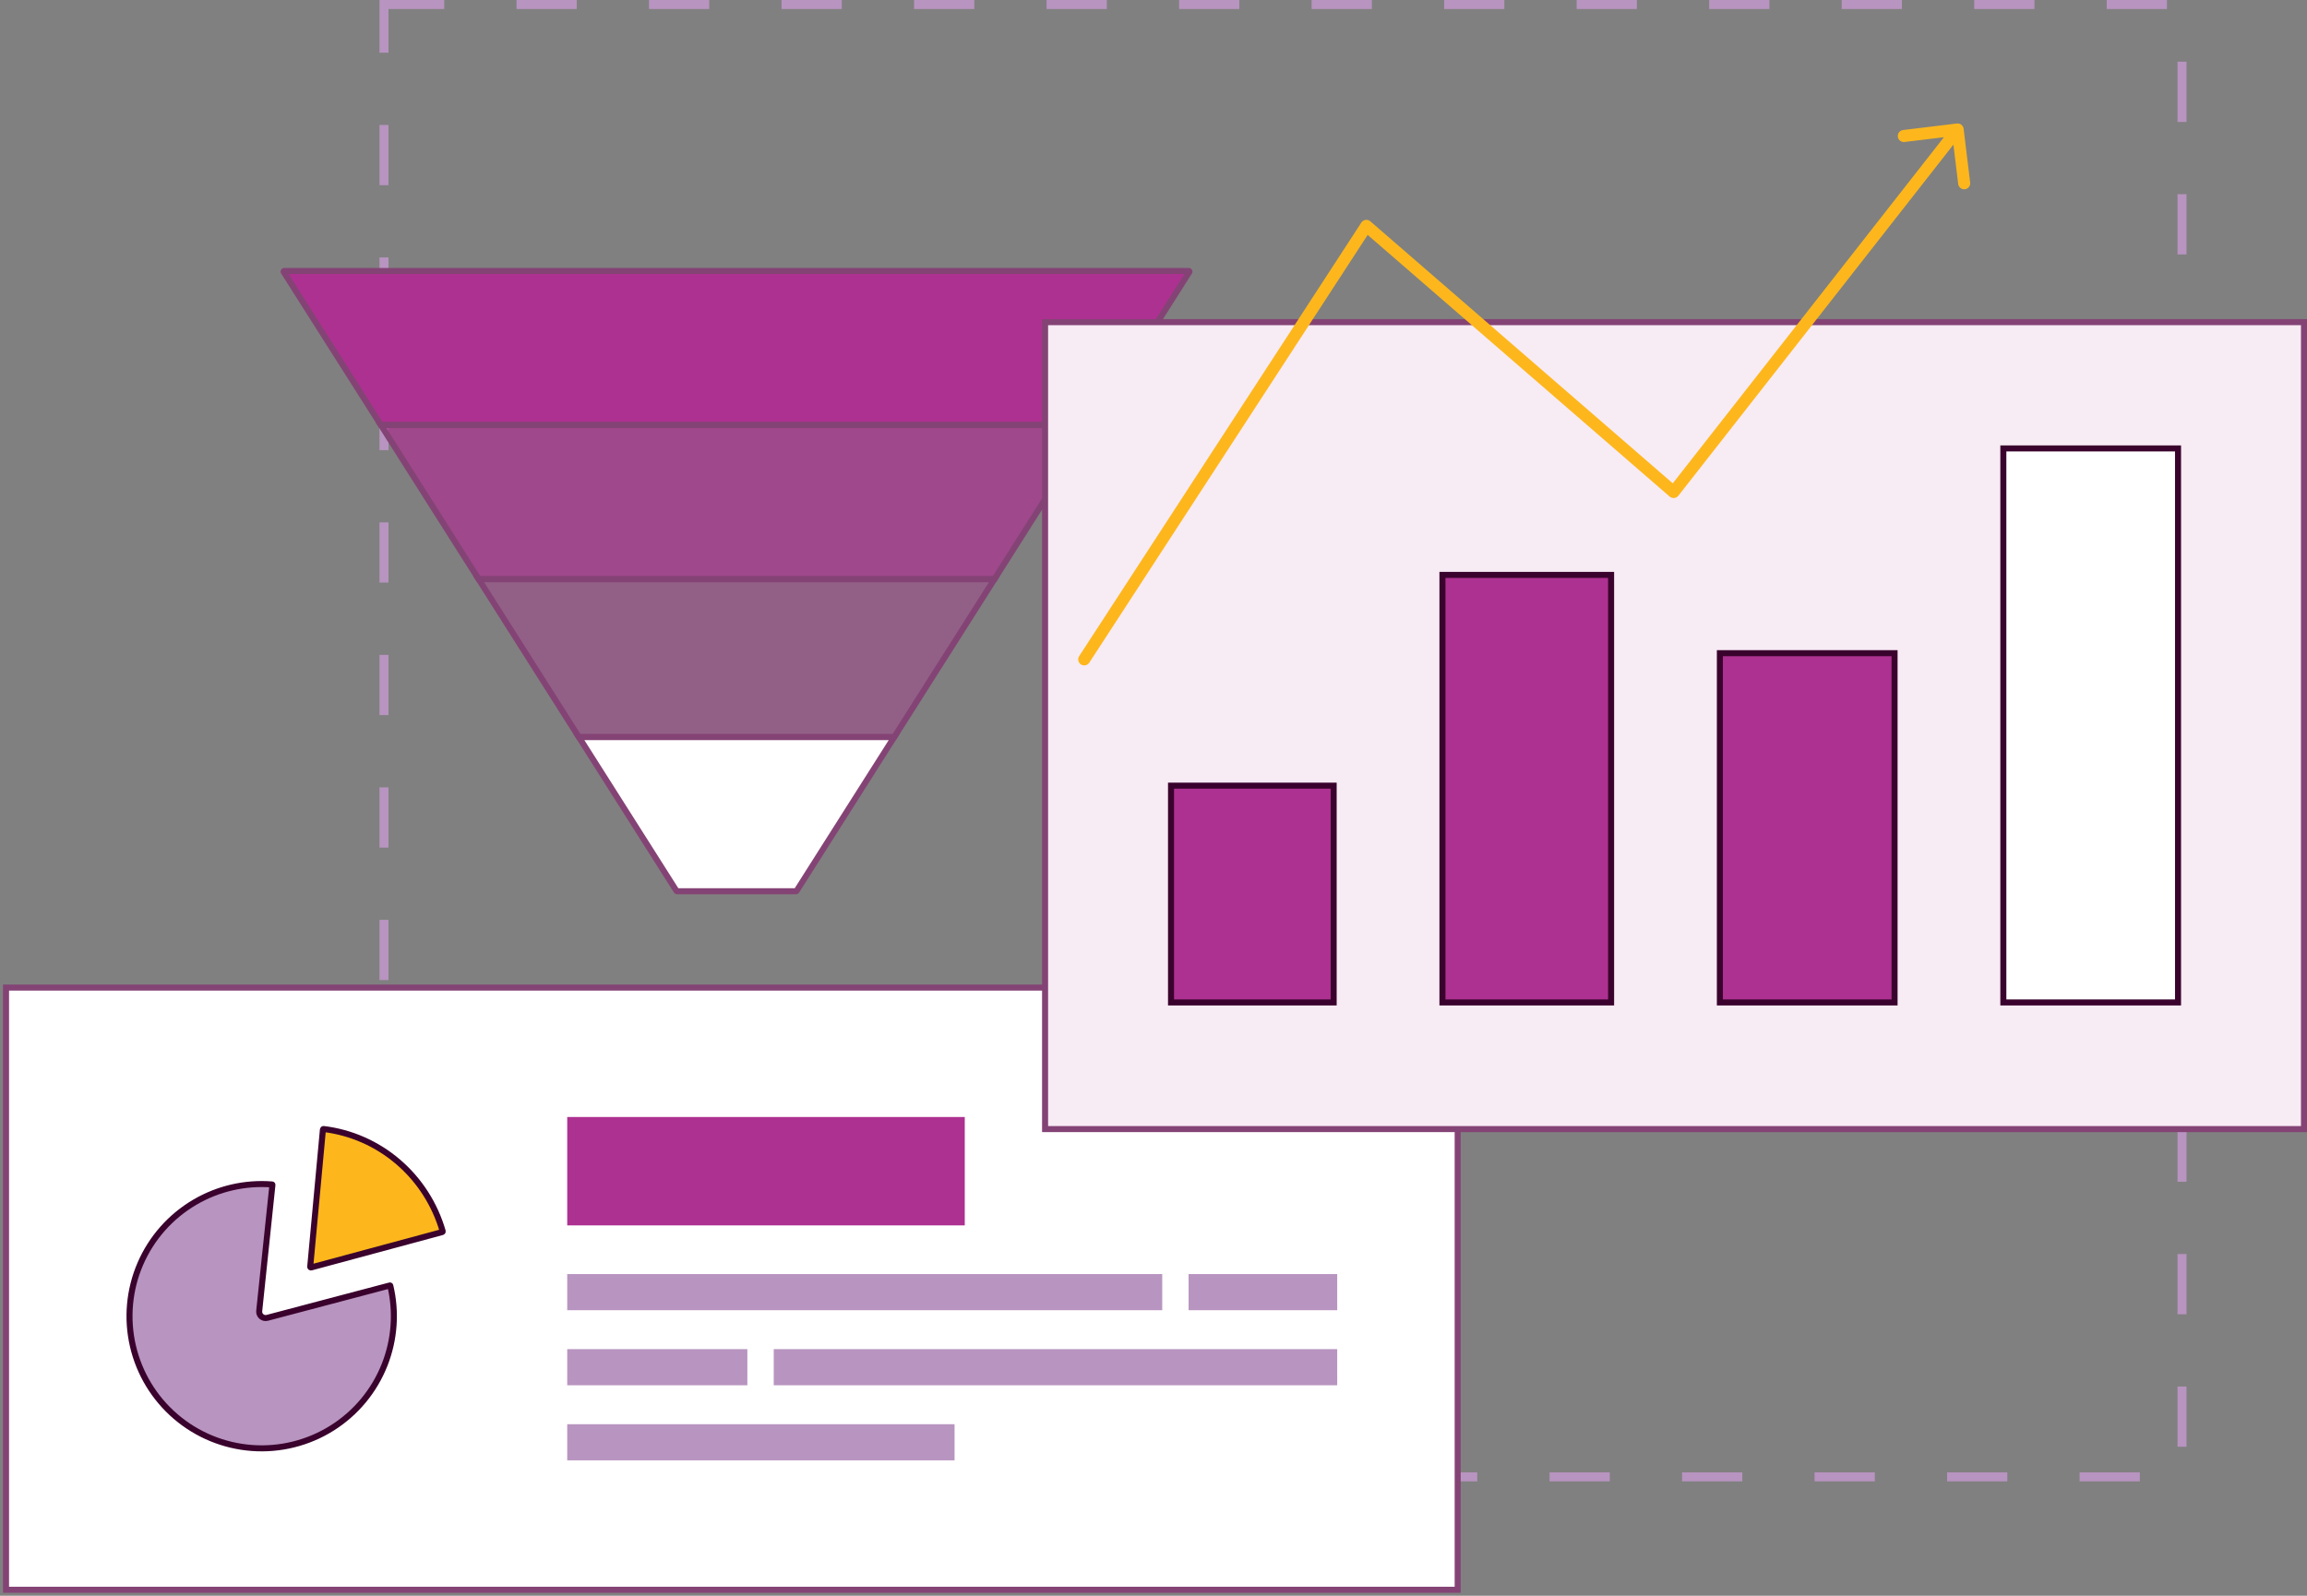 <svg xmlns="http://www.w3.org/2000/svg" width="383" height="265" viewBox="0 0 383 265" fill="none"><rect x="0" y="0" width="383" height="265" fill="#808080" stroke="none"/><rect x="63.75" y="0.75" width="298.5" height="244.5" stroke="#B894C0" stroke-width="1.5" stroke-dasharray="10 12"></rect><path d="M181.316 70.587L197.454 45.154C197.497 45.087 197.449 45 197.37 45H47.182C47.103 45 47.055 45.087 47.097 45.154L63.236 70.587H181.316Z" fill="#EDEFFF"></path><path d="M181.316 70.587L197.454 45.154C197.497 45.087 197.449 45 197.37 45H47.182C47.103 45 47.055 45.087 47.097 45.154L63.236 70.587H181.316Z" fill="#AD3190"></path><path d="M181.316 70.587L197.454 45.154C197.497 45.087 197.449 45 197.37 45H47.182C47.103 45 47.055 45.087 47.097 45.154L63.236 70.587H181.316Z" stroke="#844375"></path><path d="M79.466 96.18H165.088L181.317 70.587H63.236L79.466 96.18Z" fill="#AD3190" fill-opacity="0.7" stroke="#844375"></path><path d="M96.105 122.407H148.447L165.087 96.18H79.465L96.105 122.407Z" fill="#AD3190" fill-opacity="0.4" stroke="#844375"></path><path d="M96.106 122.407L112.312 147.954C112.33 147.982 112.362 148 112.396 148H132.157C132.191 148 132.223 147.982 132.241 147.954L148.447 122.407H96.106Z" fill="white" stroke="#844375"></path><rect x="1" y="164" width="241" height="100" fill="white"></rect><rect x="1" y="164" width="241" height="100" stroke="#844375"></rect><path d="M32.352 199.637C36.23 197.364 40.709 196.34 45.181 196.695C45.204 196.697 45.233 196.72 45.228 196.76L43.033 217.702C42.955 218.445 43.645 219.035 44.367 218.845L64.725 213.465C64.764 213.455 64.791 213.479 64.796 213.502C65.833 217.867 65.507 222.449 63.856 226.63C62.138 230.983 59.072 234.673 55.108 237.16C51.144 239.647 46.489 240.802 41.822 240.456C37.154 240.11 32.72 238.281 29.166 235.236C25.613 232.191 23.125 228.089 22.068 223.53C21.01 218.972 21.438 214.194 23.288 209.895C25.138 205.597 28.314 202.002 32.352 199.637Z" fill="#B894C0" stroke="#3A032D"></path><path d="M66.114 192.962C69.635 195.983 72.2 199.986 73.496 204.468C73.512 204.524 73.479 204.583 73.423 204.598L51.633 210.48C51.572 210.497 51.492 210.447 51.501 210.357L53.61 187.582C53.616 187.509 53.673 187.48 53.712 187.485C58.28 188.038 62.594 189.94 66.114 192.962Z" fill="#FDB71C" stroke="#3A032D"></path><rect x="160.168" y="185.491" width="18" height="66" transform="rotate(90 160.168 185.491)" fill="#AD3190"></rect><rect x="192.947" y="211.575" width="6" height="98.78" transform="rotate(90 192.947 211.575)" fill="#B894C0"></rect><rect x="222" y="211.575" width="6" height="24.675" transform="rotate(90 222 211.575)" fill="#B894C0"></rect><rect x="124.076" y="224.042" width="6" height="29.909" transform="rotate(90 124.076 224.042)" fill="#B894C0"></rect><rect x="222" y="224.042" width="6" height="93.546" transform="rotate(90 222 224.042)" fill="#B894C0"></rect><rect x="158.473" y="236.509" width="6" height="64.304" transform="rotate(90 158.473 236.509)" fill="#B894C0"></rect><rect x="173.5" y="53.5" width="209" height="134" fill="#F7EBF4"></rect><rect x="173.5" y="53.5" width="209" height="134" stroke="#844375"></rect><rect x="194.41" y="130.468" width="27" height="36" fill="white"></rect><rect x="194.41" y="130.468" width="27" height="36" fill="#AD3190"></rect><rect x="194.41" y="130.468" width="27" height="36" stroke="#3A032D"></rect><rect x="239.469" y="95.468" width="28" height="71" fill="white"></rect><rect x="239.469" y="95.468" width="28" height="71" fill="#AD3190"></rect><rect x="239.469" y="95.468" width="28" height="71" stroke="#3A032D"></rect><rect x="285.529" y="108.468" width="29" height="58" fill="#AD3190" stroke="#3A032D"></rect><rect x="332.588" y="74.468" width="29" height="92" fill="white" stroke="#3A032D"></rect><path d="M179.162 108.955C178.861 109.418 178.992 110.037 179.455 110.338C179.918 110.639 180.537 110.508 180.838 110.045L179.162 108.955ZM226.842 37.506L227.497 36.751C227.278 36.561 226.988 36.476 226.702 36.516C226.416 36.556 226.161 36.718 226.003 36.961L226.842 37.506ZM277.847 81.705L277.192 82.461C277.399 82.64 277.671 82.727 277.943 82.7C278.216 82.674 278.466 82.537 278.635 82.322L277.847 81.705ZM325.993 21.379C325.926 20.831 325.428 20.441 324.879 20.507L315.945 21.593C315.397 21.66 315.006 22.159 315.073 22.707C315.14 23.255 315.638 23.645 316.186 23.579L324.128 22.613L325.094 30.555C325.16 31.103 325.659 31.494 326.207 31.427C326.755 31.36 327.146 30.862 327.079 30.314L325.993 21.379ZM180.838 110.045L227.68 38.052L226.003 36.961L179.162 108.955L180.838 110.045ZM226.187 38.262L277.192 82.461L278.502 80.949L227.497 36.751L226.187 38.262ZM278.635 82.322L325.787 22.117L324.213 20.883L277.06 81.088L278.635 82.322Z" fill="#FDB71C"></path></svg>